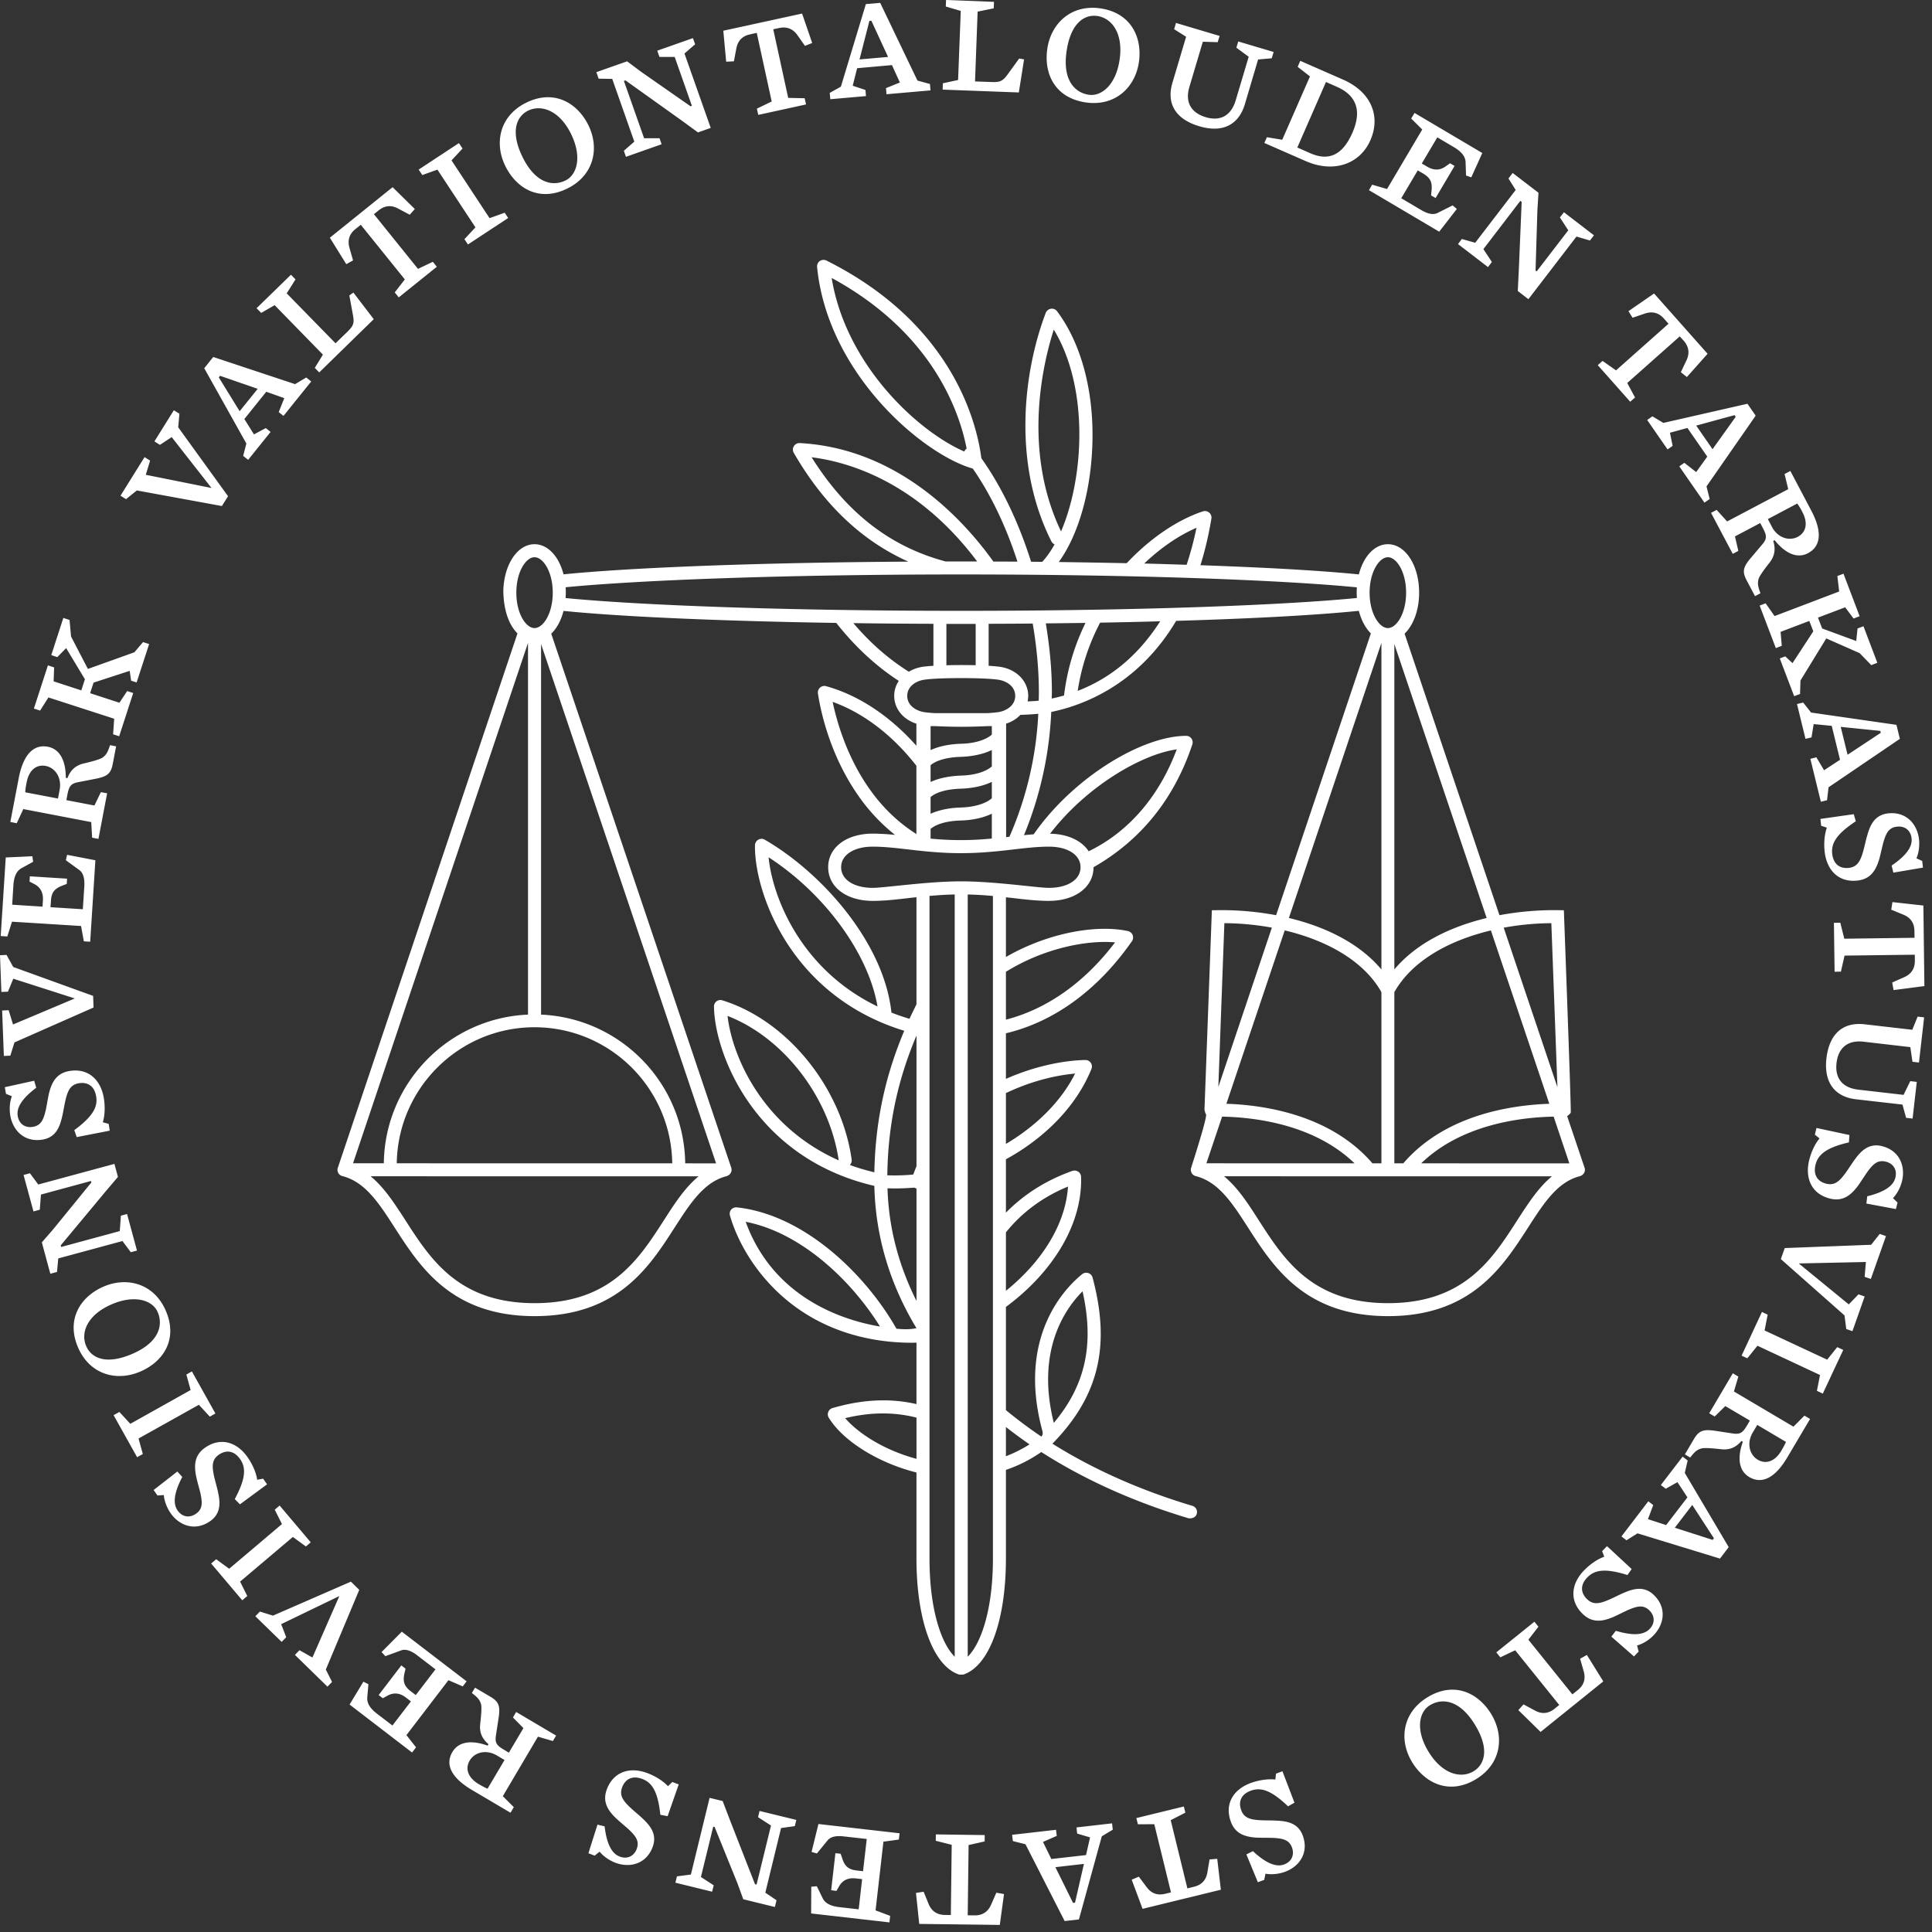 <svg xmlns="http://www.w3.org/2000/svg" width="128" height="128" viewBox="0 0 128 128">
    <rect x="0" y="0" width="128" height="128" fill="#333333" stroke="none"/>
    <path fill="#FFF" fill-rule="evenodd" d="M103.61 60.306l-.404-.006a19.883 19.883 0 0 0-3.862.334l-6.286-18.652c.582-.559.963-1.555.963-2.715 0-1.804-.907-3.212-2.068-3.212-.887 0-1.622.818-1.925 2.001-1.28-.13-2.97-.256-5.218-.381a296.309 296.309 0 0 0-5.278-.228c.292-.938.54-1.962.726-3.086a.434.434 0 0 0-.562-.482c-1.692.562-3.484 1.77-5.048 3.434a693.6 693.6 0 0 0-4.502-.078c1.158-1.594 1.973-4.112 2.182-6.962.286-3.806-.551-7.326-2.293-9.65a.427.427 0 0 0-.41-.167.44.44 0 0 0-.342.273c-1.51 3.976-2.203 10.048.379 15.146.05.086.12.158.206.194-.25.448-.523.838-.818 1.155l-.738-.008c-.807-2.56-1.93-4.937-3.294-6.857-.293-2.29-1.873-8.904-10.26-13.095a.444.444 0 0 0-.44.028.432.432 0 0 0-.183.398c.695 7.099 7.048 12.438 10.315 13.354 1.213 1.747 2.218 3.873 2.958 6.166-.529-.003-1.058-.005-1.595-.005-1.878-2.633-6.221-7.497-12.825-7.85a.432.432 0 0 0-.398.648c1.99 3.44 4.506 5.824 7.589 7.207-6.676.042-12.85.203-17.675.465-2.221.122-3.896.248-5.168.376-.303-1.18-1.038-1.996-1.923-1.996-1.14 0-2.034 1.364-2.067 3.117.025 1.302.387 2.245.938 2.794L22.382 77.369a.426.426 0 0 0 .27.542c1.536.376 2.45 1.795 3.504 3.434 1.68 2.605 3.767 5.852 9.266 5.852 5.501 0 7.588-3.247 9.263-5.852 1.052-1.633 1.962-3.044 3.459-3.422.259-.087.378-.334.303-.56l-11.926-35.38c.37-.354.651-.877.815-1.509 1.272.128 2.947.256 5.168.379 3.65.197 8.077.342 12.902.417 1.102 1.4 2.474 2.76 4.141 3.84a1.781 1.781 0 0 0-.303.996c0 .849.59 1.561 1.469 1.84v1.463c-1.614-1.817-3.662-3.303-5.98-3.948a.432.432 0 0 0-.543.478c.167 1.116.76 3.99 2.613 6.687a12.23 12.23 0 0 0 2.494 2.688 15.46 15.46 0 0 0-1.475-.084c-1.742 0-2.953.913-2.953 2.226 0 1.314 1.21 2.23 2.953 2.23.801 0 1.6-.095 2.443-.195.147-.017.3-.031.453-.048v7.096c-.155.317-.311.637-.464.96-.42-.128-.816-.262-1.194-.412-.487-4.616-4.591-9.255-8.39-11.453a.416.416 0 0 0-.428-.003.444.444 0 0 0-.223.365c-.058 3.016 2.285 9.97 9.89 12.296-1.116 2.652-1.91 5.657-1.981 9.377-.565-.139-1.11-.295-1.623-.487a.427.427 0 0 0 .12-.361c-.676-4.784-4.28-9.22-8.568-10.546a.424.424 0 0 0-.554.417c.045 3.155 2.722 10.045 10.625 11.876.072 3.348 1.037 6.53 2.79 9.425-.414.094-.851.083-1.324.039-2.087-3.668-6.15-7.563-10.571-8.04a.44.44 0 0 0-.381.148.438.438 0 0 0-.078.404c.64 2.167 2.078 4.26 3.943 5.74 2.209 1.759 5.008 2.677 8.139 2.677.092 0 .183-.008.272-.011v4.074c-1.747-.401-3.58-.315-5.565.264a.423.423 0 0 0-.278.259.414.414 0 0 0 .033.378c.952 1.559 3.292 3 5.81 3.632v5.701c0 4.116 1.114 7.135 2.836 7.689h.259c1.722-.554 2.832-3.573 2.832-7.689v-5.874a9.37 9.37 0 0 0 2.343-1.183c2.808 1.798 6.083 3.29 9.765 4.391.306.02.478-.103.534-.292a.427.427 0 0 0-.287-.534c-3.484-1.04-6.597-2.438-9.274-4.118 3.072-3.145 3.87-6.467 2.66-11.008a.426.426 0 0 0-.284-.295.423.423 0 0 0-.403.07c-1.05.842-4.347 4.076-2.641 10.373.058.259-.008.323-.07.387a30.717 30.717 0 0 1-2.343-1.75v-6.837c3.13-2.316 5.079-5.51 4.979-8.618a.415.415 0 0 0-.184-.34.447.447 0 0 0-.39-.055c-1.744.617-3.216 1.555-4.405 2.768v-3.536c2.585-1.42 4.664-3.512 5.666-5.986a.43.43 0 0 0-.406-.593c-1.478.028-3.398.424-5.26 1.25v-3.02c3.148-.745 6.067-2.83 8.348-6.099a.45.45 0 0 0 .05-.406.448.448 0 0 0-.314-.267c-2.087-.45-5.29.109-8.084 1.717v-3.954c.137.016.276.028.407.042.843.1 1.639.194 2.44.194 1.742 0 2.958-.915 2.958-2.229 2.64-1.51 5.164-3.995 6.547-8.139a.443.443 0 0 0-.058-.386.423.423 0 0 0-.345-.179c-2.925-.002-7.494 2.758-10.11 6.523a26.16 26.16 0 0 0-.642.056 24.214 24.214 0 0 0 1.806-8.162c2.131-.437 5.765-1.809 8.275-6.035 2.496-.075 4.817-.167 6.887-.281 2.249-.123 3.938-.254 5.218-.384.158.623.44 1.143.796 1.497l-6.278 18.668a19.79 19.79 0 0 0-3.851-.334l-.406.006-.49 13.223c.058.228.075.259.097.284.082.068-.245 1.254-.98 3.556a.432.432 0 0 0 .273.542c1.542.376 2.452 1.795 3.507 3.434 1.675 2.605 3.764 5.852 9.266 5.852 5.495 0 7.585-3.247 9.266-5.852 1.052-1.633 1.956-3.044 3.45-3.422.262-.087.384-.334.303-.56l-1.152-3.414c.198-.156.22-.198.237-.237.022-.116-.13-4.585-.456-13.406zM69.818 94.27c-1.197-4.775.734-7.546 1.903-8.718.787 3.495.206 6.203-1.903 8.718zm-3.173.273a32.39 32.39 0 0 0 1.564 1.15c-.52.328-1.04.586-1.564.784v-1.934zm0-12.897c1.06-1.317 2.44-2.346 4.113-3.033-.156 2.47-1.703 4.964-4.113 6.906v-3.873zm0-9.225c1.456-.698 3.078-1.16 4.583-1.294-.935 1.862-2.582 3.473-4.583 4.661v-3.367zm0-8.036c2.488-1.553 5.36-2.117 7.23-1.95-2.037 2.69-4.544 4.427-7.23 5.12v-3.17zm-17.24 16.562c3.63.704 6.964 3.83 8.898 6.94-3.317-.568-7.265-2.432-8.899-6.94zm-1.203-13.64c3.701 1.438 6.743 5.354 7.366 9.57-5.031-2.23-7.057-6.857-7.366-9.57zm2.719-10.51c3.71 2.399 6.625 6.386 7.215 9.884-5.017-2.416-6.94-7.143-7.215-9.884zm-3.478 20.28l-2.046-.003c-.066-5.312-4.288-9.625-9.55-9.853V42.67l11.596 34.407zm-21.157-.006c.073-4.978 4.135-9.013 9.125-9.013 4.994 0 9.057 4.035 9.127 9.016l-18.252-.003zm20 .863c-.908.745-1.604 1.822-2.322 2.944-1.65 2.56-3.514 5.46-8.542 5.46-5.028 0-6.893-2.9-8.543-5.46-.723-1.122-1.419-2.204-2.326-2.947l21.732.003zm-11.304-35.34v24.627c-5.265.225-9.489 4.54-9.553 9.85h-2.04l11.593-34.476zm.431-.982c-.57 0-1.204-.963-1.204-2.345 0-1.383.634-2.349 1.204-2.349.574 0 1.208.966 1.208 2.349 0 1.382-.634 2.345-1.208 2.345zM64.02 29.736a.394.394 0 0 0-.131.18C60.83 28.59 56.04 24.194 55.1 18.415c6.634 3.606 8.451 8.779 8.944 11.308-.009.006-.017.006-.025.014zm8.865 11.517c1.364-.025 2.69-.053 3.98-.092-1.214 1.901-2.95 3.643-5.463 4.611.245-1.636.77-3.155 1.483-4.519zm-.968.017a14.934 14.934 0 0 0-1.422 4.811c-.267.072-.537.142-.816.2 0-.139.012-.264.012-.403 0-1.505-.148-3.047-.404-4.577.89-.009 1.762-.02 2.63-.031zm-3.835 5.2c.023-.119.04-.239.04-.364 0-.971-.769-1.761-1.868-1.928a10.73 10.73 0 0 0-.754-.067v-2.783a501.74 501.74 0 0 0 2.919-.016c.262 1.525.409 3.063.409 4.566 0 .18-.006.365-.011.545-.25.025-.49.034-.735.048zm-1.424 8.994v-7.521c.38-.12.7-.323.948-.582.384-.011.777-.033 1.183-.07a23.078 23.078 0 0 1-1.912 8.145l-.22.028zm11.305-5.816c-1.313 3.493-3.514 5.627-5.835 6.751-.459-.701-1.377-1.144-2.557-1.163 2.382-3.122 6.072-5.27 8.392-5.588zm-13.849 9.614a24.49 24.49 0 0 1 1.67.098v43.898c0 3.35-.774 5.618-1.67 6.503V59.262zm-2.532.095c.52-.045 1.074-.084 1.67-.097v50.501c-.9-.885-1.67-3.153-1.67-6.503V59.357zm-.863 37.295c-2.114-.567-3.845-1.672-4.724-2.696 1.675-.404 3.23-.415 4.724-.036v2.732zm-.141-17.97c.036.025.08.04.122.053.008 0 .014 0 .02.003v7.452c-1.178-2.343-1.845-4.848-1.92-7.463.595.02 1.188.005 1.778-.045zm.141-1.416c-.07.178-.147.362-.208.548-.57.058-1.141.072-1.714.053h-.009c.042-3.673.827-6.642 1.931-9.26v8.659zm2.942-20.742c1.35 0 2.485-.13 3.49-.247.82-.095 1.594-.184 2.342-.184 1.255 0 2.095.548 2.095 1.363 0 .819-.84 1.367-2.095 1.367-.748 0-3.578-.432-5.832-.432-2.185 0-5.084.432-5.838.432-1.252 0-2.096-.548-2.096-1.367 0-.815.844-1.363 2.096-1.363.754 0 1.525.089 2.346.184 1.001.116 2.137.247 3.492.247zm2.05-.968c-.628.061-1.307.103-2.05.103-.73 0-1.386-.04-2.007-.098v-.642c.39-.331 1.088-.535 2.04-.56.523-.014 1.33-.114 2.017-.45v1.647zm-4.057-2.75c.39-.328 1.088-.528 2.04-.556.523-.017 1.33-.114 2.017-.45v1.087c-.403.354-1.135.582-2.042.613-.632.016-1.383.125-2.015.414v-1.107zm0-4.7h.273a38.71 38.71 0 0 0 1.759.045c.364 0 1.102-.01 1.753-.044h.272v.562c-.403.356-1.135.584-2.042.607-.632.019-1.383.128-2.015.42v-1.59zm4.057 2.672c-.403.354-1.135.582-2.042.607-.632.022-1.383.13-2.015.423v-1.113c.39-.326 1.088-.526 2.04-.554.523-.017 1.33-.117 2.017-.45v1.087zm-4.997 4.48c-1.224-.773-2.304-1.811-3.2-3.12-1.455-2.114-2.087-4.398-2.349-5.637 2.199.79 4.11 2.38 5.549 4.235v4.522zm.529-10.226c.448-.067 1.335-.106 2.443-.106 1.099 0 1.99.04 2.443.106.565.08 1.132.445 1.132 1.074 0 .623-.567.99-1.132 1.077-.173.022-.41.047-.693.064h-3.503a9.342 9.342 0 0 1-.69-.064c-.565-.086-1.136-.454-1.136-1.077 0-.629.57-.993 1.136-1.074zm1.458-.957v-2.741h1.94v2.738a42.217 42.217 0 0 0-.955-.011c-.267 0-.615.003-.985.014zm-.86-2.747v2.783c-.27.017-.526.039-.726.067-.337.053-.643.17-.902.325-1.452-.907-2.666-2.03-3.676-3.22 1.728.026 3.5.04 5.304.045zm1.82-4.129h-1.01c-3.687-.982-6.584-3.244-8.88-6.904 2.463.306 7.02 1.64 10.97 6.904h-1.08zm6.636-1.992c-2.565-5.351-1.213-11.089-.481-13.37 2.343 3.853 2.012 9.814.481 13.37zm8.32 2.212c-.91-.03-1.847-.059-2.81-.084 1.104-1.051 2.298-1.864 3.464-2.368a22.017 22.017 0 0 1-.654 2.452zm11.28 2.2c-4.805.471-14.38.85-26.236.85-11.818 0-21.37-.376-26.19-.846.008-.117.016-.237.016-.356 0-.123-.005-.243-.013-.36 4.819-.467 14.372-.848 26.187-.848 11.856 0 21.426.384 26.234.854a4.935 4.935 0 0 0 .003.707zm12.923 38.315c-.901.745-1.594 1.822-2.318 2.944-1.647 2.56-3.514 5.46-8.54 5.46-5.03 0-6.897-2.9-8.545-5.46-.718-1.122-1.413-2.204-2.323-2.947l21.726.003zM80.968 73.98c2.276.044 6.138.548 8.776 3.094l-9.817-.003 1.04-3.091zm-.25-1.962l.4-10.855c1.027.005 2.095.103 3.147.295l-3.548 10.56zm4.398-10.377c2.719.646 5.215 1.976 6.406 4.09v11.343h-.593c-2.735-3.175-7.056-3.86-9.678-3.946l3.865-11.487zm6.406-19.05V64.23c-1.48-1.767-3.762-2.844-6.13-3.411l6.13-18.226zm-.782-3.324c0-1.383.64-2.349 1.213-2.349.568 0 1.205.966 1.205 2.349 0 1.382-.637 2.345-1.205 2.345-.573 0-1.213-.963-1.213-2.345zm7.755 21.554c-2.362.567-4.638 1.644-6.116 3.406V42.67l6.116 18.15zm4.152 12.307c-2.627.09-6.946.77-9.675 3.946h-.593V65.732c1.194-2.115 3.679-3.44 6.397-4.088l3.87 11.484zm.537-1.096l-3.56-10.571a18.305 18.305 0 0 1 3.156-.298l.404 10.869zm.79 5.045l-9.817-.003c2.632-2.546 6.497-3.05 8.776-3.094l1.041 3.097zM11.806 28.309l3.303 4.567-.409.65-5.635-1.032-.715.576-.367-.228 1.594-2.557.367.231-.286.94 4.355.874-2.638-3.37-.78.513-.364-.229 1.286-2.064.37.23-.08.9zm4.383-.548l.637 1.019.782-.418.32.254-1.489 1.85-.328-.262.211-.82-2.79-4.987.595-.746 5.423 1.8.74-.442.329.265-1.837 2.281-.317-.253.37-.924-1.194-.423-1.452 1.806zm.885-2l-2.496-.863-.081.106 1.38 2.24 1.197-1.483zm6.338-6.378l1.35 1.764-3.612 3.526-.295-.301.54-.876-3.2-3.278-.89.514-.307-.311 2.28-2.22.3.31-.582.925 3.234 3.308.801-.779c.41-.4.443-.584.353-1.09l-.239-1.3.267-.192zm4.071-5.535l-.336.379-.766-.407c-.411-.225-.854-.239-1.305.126l-.303.244 2.919 3.623.985-.467.264.328-2.523 2.029-.265-.329.668-.862-2.919-3.62-.353.284c-.473.378-.512.829-.395 1.246l.236.83-.448.25-1.088-1.753 4.157-3.348 1.472 1.447zm4.95.604l1.005-.359.231.35-2.666 1.754-.233-.35.729-.783-2.519-3.826-1.001.36-.24-.363 2.666-1.755.24.361-.73.785 2.519 3.826zm2.419-7.644c1.825-.907 3.38-.022 4.126 1.478.746 1.502.395 3.314-1.374 4.196-1.845.918-3.37.033-4.119-1.47-.75-1.51-.403-3.324 1.367-4.204zm2.626 5.142c.754-.375 1.102-1.566.348-3.091-.784-1.578-1.992-1.945-2.846-1.525-.752.379-1.202 1.37-.343 3.106.869 1.739 2.02 1.922 2.841 1.51zm4.547-2.565l-1.463-4.157-.902-.017-.15-.431 2.037-.718.918.687 3.283 2.29.092-.028-1.14-3.239-1.01-.002-.146-.412 2.363-.832.147.409-.706.61 1.739 4.93-.843.298-1.102-.804-3.704-2.644-.103.036 1.339 3.799 1.02-.003.14.4-2.363.832-.139-.4.693-.604zM53.81 2.849l-.48.189-.497-.707c-.27-.384-.66-.595-1.225-.473l-.378.083.99 4.544 1.091.023.09.412-3.164.692-.092-.414.982-.473-.99-4.547-.449.1c-.587.125-.826.51-.904.935l-.161.849-.512.025-.19-2.051L53.14.898l.67 1.95zm2.977 1.67l-.292 1.162.843.279.036.406-2.365.208-.036-.42.737-.412L57.366.27l.949-.08 2.468 5.147.829.228.036.423-2.916.256-.033-.406.92-.373-.525-1.152-2.307.206zm2.05-.747L57.73 1.374l-.13.01-.654 2.553 1.892-.165zm9.01.162L67.5 6.126l-5.048-.189.017-.42 1.007-.217.176-4.577-.991-.29.017-.434 3.177.123-.016.43L64.77.77l-.172 4.625 1.116.039c.567.022.729-.081 1.032-.487l.776-1.069.326.056zm5.04-3.381c2.017.284 2.802 1.89 2.571 3.55-.234 1.656-1.544 2.958-3.503 2.686-2.043-.29-2.805-1.876-2.571-3.537.234-1.67 1.547-2.969 3.503-2.7zM72.15 6.28c.834.116 1.797-.671 2.031-2.357.245-1.745-.54-2.73-1.486-2.864-.835-.117-1.767.448-2.037 2.374-.267 1.92.582 2.719 1.492 2.847zM82.73 3.76l-.816-.598.122-.415 2.346.696-.125.417-.905.081-.879 2.972c-.395 1.316-1.43 1.923-3.013 1.452-1.48-.436-2.22-1.413-1.781-2.89l.904-3.04-.793-.5.122-.415 2.889.86-.125.415-.985-.03-.89 2.993c-.326 1.097.2 1.742 1.076 2.004 1.007.303 1.7-.134 1.992-1.116l.86-2.886zm4.059 1.303l-.815-.635.172-.398 2.827 1.241c1.879.821 2.516 2.427 1.82 4.016-.679 1.56-2.401 2.212-4.288 1.385l-2.738-1.2.167-.38 1.018.167 1.837-4.196zm.022 5.089c1.05.459 2.057.32 2.791-1.36.707-1.612.114-2.544-1.046-3.048l-.707-.311-1.898 4.34.86.379zm11.395-.014l-.729 1.611-.348-.122-.03-.874c-.009-.381-.268-.704-.777-1.005l-1.096-.648-1.03 1.734.365.211c.467.278.88.226 1.216-.022l.292-.206.3.178-1.257 2.126-.3-.175.035-.345c.048-.532-.086-.821-.553-1.1l-.365-.211-1.093 1.845 1.321.779c.473.284.83.323 1.086.195l.996-.501.28.236-1.168 1.506-4.655-2.752.211-.362.988.287 2.332-3.943-.732-.727.223-.37 4.488 2.655zm-.47 5.946l2.682-3.497-.478-.763.278-.364 1.711 1.31-.072 1.147-.123 4.007.076.055 2.092-2.721-.554-.851.265-.346 1.99 1.528-.265.345-.893-.261-3.184 4.148-.704-.542.067-1.355.19-4.547-.087-.07-2.449 3.198.562.851-.256.34-1.986-1.525.253-.337.885.25zm14.024 8.896l-.4-.322.372-.782c.203-.426.195-.866-.183-1.303l-.262-.286-3.478 3.086.517.963-.32.28-2.15-2.423.317-.281.893.626 3.478-3.089-.303-.342c-.4-.45-.852-.47-1.26-.334l-.819.278-.272-.436 1.697-1.17 3.545 3.994-1.372 1.541zm.036 3.373l-1.157.317.178.871-.337.234-1.35-1.95.346-.243.726.437 5.57-1.269.546.788-3.258 4.688.211.835-.348.24-1.667-2.405.337-.233.782.614.737-1.024-1.316-1.9zm1.664 1.408l1.534-2.145-.076-.112-2.54.693 1.082 1.564zm6.545 4.074c.712 1.346.665 2.345-.217 2.813-.749.398-1.539-.02-2.215-.86l-.092.05c.187.593.067 1.038-.242 1.436-.44.557-.676.915-.72 1.06-.09.292-.059.507.116.971l-.361.192-.551-1.043c-.304-.576-.256-.874.3-1.52l.732-.865c.364-.42.273-.645-.006-1.171l-.128-.245-1.675.885.223.96-.37.197-1.439-2.718.373-.195.693.765 4.049-2.137-.243-1.005.384-.203 1.389 2.633zm-2.607 1.077c.37.704 1.124.965 1.711.653.551-.292.69-.91.306-1.633a4.081 4.081 0 0 0-.342-.573l-1.948 1.032.273.52zm3.598 7.385l-1.712 2.79-.025.891-.392.145-.952-2.5.362-.138.481.45 1.378-2.109-.265-.687-1.903.724.08.923-.394.153-1.072-2.818.396-.15.592.845 4.28-1.628-.12-1.024.406-.155 1.069 2.816-.4.155-.557-.745-1.803.684.278.72 2.257.83.086-.83.392-.15.921 2.422-.403.155-.768-.793-2.212-.976zm.361 5.793l-1.196-.117-.145.882-.398.095-.562-2.307.41-.097.522.662 5.657.815.226.927-4.725 3.21-.1.858-.41.1-.695-2.844.398-.1.51.857 1.057-.693-.549-2.248zm1.05 1.914l2.2-1.455-.033-.125-2.621-.267.453 1.847zm2.103 6.899c-.211.704-.537 1.332-1.439 1.435-1.257.148-2.042-.687-2.181-1.897-.07-.607-.003-1.197.145-1.606l-.379-.125-.05-.454 2.21-.314.136.47c-1.289.852-1.64 1.46-1.564 2.154.08.695.515 1.002 1.102.932.576-.064.776-.465.963-1.144.094-.336.161-.698.27-1.049.197-.7.514-1.316 1.363-1.416 1.202-.134 1.937.698 2.054 1.72.05.456-.028.935-.173 1.257l.384.173.05.442-1.962.334-.114-.47c1.013-.687 1.383-1.274 1.322-1.803-.067-.576-.495-.83-.963-.774-.54.059-.729.41-.918 1.085-.083.329-.164.699-.256 1.05zm.943 8.692l-.089-.503.788-.348c.431-.19.72-.529.712-1.108l-.005-.384-4.653.059-.242 1.063-.417.005-.045-3.241.423-.006.264 1.06 4.653-.061-.006-.456c-.008-.604-.336-.913-.737-1.077l-.799-.329.078-.503 2.051.228.067 5.337-2.043.264zm.663 6.943l.445-.91.431.05-.278 2.43-.431-.05-.24-.877-3.077-.35c-1.367-.157-2.146-1.07-1.96-2.711.179-1.53 1.005-2.432 2.538-2.257l3.15.362.354-.871.431.047-.342 2.994-.431-.05-.142-.97-3.103-.36c-1.138-.128-1.683.504-1.786 1.414-.12 1.043.428 1.65 1.447 1.764l2.994.345zm-3.02 6.024c-.442.587-.968 1.063-1.844.849-1.23-.298-1.678-1.35-1.392-2.535.145-.595.412-1.127.69-1.452l-.311-.25.108-.443 2.182.467-.034.487c-1.5.35-2.045.802-2.212 1.486-.164.679.14 1.11.713 1.252.562.137.887-.172 1.296-.74.206-.284.398-.601.615-.893.432-.59.946-1.06 1.773-.857 1.171.29 1.575 1.327 1.333 2.32-.109.446-.35.874-.599 1.125l.304.295-.109.43-1.956-.364.056-.481c1.19-.295 1.739-.715 1.864-1.235.14-.563-.178-.95-.634-1.06-.526-.129-.827.133-1.239.703-.189.276-.395.599-.604.896zm-.893 8.587l-4.218-3.731.259-.73 5.726-.219.568-.72.412.147-1.002 2.838-.41-.139.082-.985-4.447.097 3.314 2.713.643-.667.409.142-.81 2.298-.409-.142-.117-.902zm-5.768 2.01l-.67.832-.38-.176 1.348-2.894.38.178-.205 1.047 4.146 1.936.668-.832.398.187-1.355 2.894-.39-.187.206-1.046-4.146-1.94zm1.97 7.412c-.774 1.305-1.65 1.798-2.513 1.286-.723-.429-.787-1.316-.425-2.335l-.092-.053c-.407.474-.849.604-1.347.546-.707-.08-1.133-.098-1.28-.056-.298.073-.465.214-.768.607l-.353-.209.6-1.016c.332-.556.613-.67 1.456-.54l1.116.17c.55.09.695-.108.996-.615l.14-.239-1.629-.96-.704.69-.362-.214 1.564-2.65.365.22-.292.986 3.943 2.332.729-.732.373.22-1.517 2.562zm-2.285-1.655c-.403.684-.23 1.458.34 1.795.54.32 1.14.11 1.555-.593.167-.278.254-.454.307-.59l-1.898-1.124-.304.512zm-4.324 4.288l-.66-1.008-.776.437-.325-.245 1.444-1.883.334.256-.192.823 2.91 4.917-.578.76-5.465-1.673-.73.46-.333-.256 1.78-2.327.326.25-.35.933 1.205.392 1.41-1.836zm-.837 2.014l2.512.805.081-.106-1.436-2.21-1.157 1.511zm-4.08 5.916c-.679.284-1.377.423-2.023-.209-.907-.882-.756-2.017.098-2.888.426-.437.926-.762 1.333-.899l-.142-.373.323-.328 1.633 1.514-.275.4c-1.47-.461-2.168-.35-2.658.154-.49.498-.445 1.026-.028 1.438.415.404.849.31 1.495.025.322-.139.645-.314.985-.456.667-.284 1.346-.431 1.961.17.86.837.68 1.94-.039 2.674-.32.328-.743.573-1.082.66l.106.405-.31.323-1.499-1.313.295-.387c1.171.353 1.862.267 2.232-.111.403-.412.33-.91-.006-1.238-.387-.379-.78-.304-1.422-.026-.309.14-.648.315-.977.465zm-6.285 6.166l.339-.38.762.408c.415.226.857.24 1.308-.125l.3-.245-2.918-3.623-.985.468-.265-.329 2.524-2.031.265.331-.665.86 2.916 3.623.359-.287c.467-.375.509-.826.39-1.243l-.237-.832.448-.25 1.088 1.752-4.155 3.348-1.474-1.445zm-2.77 4.553c-1.727 1.077-3.36.35-4.248-1.074-.888-1.42-.715-3.259.963-4.308 1.747-1.09 3.353-.362 4.24 1.06.893 1.436.727 3.276-.954 4.322zm-3.107-4.864c-.718.445-.95 1.667-.048 3.108.933 1.494 2.17 1.747 2.98 1.241.713-.448 1.066-1.478.037-3.125-1.027-1.644-2.193-1.714-2.97-1.224zm-11.462 8.76c-.732-.048-1.419-.229-1.717-1.08-.423-1.194.212-2.146 1.36-2.552.58-.203 1.172-.267 1.598-.217l.042-.392.428-.156.796 2.081-.426.24c-1.115-1.063-1.789-1.275-2.448-1.041-.657.23-.857.726-.66 1.28.19.548.624.651 1.325.684.35.017.718.003 1.085.031.73.033 1.4.206 1.684 1.013.4 1.138-.25 2.042-1.216 2.382-.432.153-.922.183-1.264.114l-.086.412-.42.153-.76-1.842.431-.217c.896.834 1.553 1.063 2.051.89.548-.195.699-.67.546-1.113-.184-.51-.565-.618-1.27-.654-.333-.011-.712-.003-1.079-.017zm-8.278 2.785l.473-.2.52.692c.276.379.67.582 1.233.44l.378-.09-1.107-4.518-1.085.006-.103-.412 3.147-.768.1.409-.971.498 1.105 4.519.442-.109c.587-.142.815-.531.885-.96l.142-.848.509-.042.24 2.048-5.187 1.266-.721-1.931zm-3.025-1.63l.267-1.172-.854-.253-.045-.407 2.357-.27.048.42-.727.435-1.516 5.51-.946.108-2.596-5.09-.835-.208-.05-.415 2.91-.334.048.404-.913.4.554 1.133 2.298-.262zm-2.031.8l1.171 2.369.131-.017.59-2.568-1.892.217zm-9.236 1.706l.507-.078.328.802c.175.437.51.729 1.088.737l.387.003.058-4.65-1.057-.267.006-.423 3.238.045-.005.42-1.063.24-.058 4.654.456.006c.604.006.92-.317 1.093-.71l.348-.793.507.09-.279 2.045-5.337-.067-.217-2.054zm-6.945 1.361l.008-1.772.368-.031.384.785c.167.347.534.534 1.118.6l1.272.145.228-2-.42-.048c-.537-.064-.89.15-1.102.515l-.18.312-.349-.045.281-2.454.348.039.111.328c.17.51.412.715.952.78l.42.047.245-2.135-1.522-.17c-.55-.066-.893.04-1.074.265l-.707.865-.353-.102.456-1.85 5.376.614-.05.417-1.021.14-.52 4.552.965.362-.047.434-5.187-.593zm-1.992-5.66l-1.044 4.285.743.501-.108.446-2.096-.512-.392-1.075-1.505-3.714-.092-.025-.816 3.339.846.55-.103.424-2.434-.596.103-.42.923-.122 1.239-5.079.865.209.487 1.272 1.656 4.238.105.025.955-3.91-.857-.554.1-.412 2.435.593-.1.412-.91.125zm-10.922-.634c-.532-.51-.94-1.091-.62-1.934.45-1.186 1.55-1.5 2.687-1.069.576.217 1.069.549 1.361.866l.29-.279.422.162-.734 2.104-.482-.092c-.164-1.534-.542-2.129-1.196-2.374-.654-.248-1.124 0-1.333.548-.206.54.058.9.573 1.38.256.24.548.465.81.721.531.498.935 1.066.632 1.867-.426 1.124-1.511 1.397-2.469 1.033-.428-.165-.82-.454-1.04-.732l-.331.264-.412-.161.6-1.895.474.114c.142 1.213.495 1.811.993 2 .54.207.963-.055 1.13-.495.192-.509-.03-.837-.545-1.319-.25-.225-.546-.464-.81-.71zm-9.567-1.892c-1.308-.774-1.797-1.648-1.288-2.51.434-.727 1.319-.788 2.337-.423l.056-.095c-.476-.406-.607-.846-.548-1.347.08-.706.097-1.132.058-1.282-.075-.293-.217-.462-.612-.763l.209-.353 1.018.6c.56.332.674.607.537 1.45l-.17 1.12c-.086.553.109.692.618.993l.24.144.965-1.628-.696-.704.215-.364 2.646 1.564-.214.361-.99-.289-2.327 3.943.729.726-.22.37-2.563-1.513zm1.659-2.282c-.688-.404-1.461-.234-1.798.337-.32.54-.114 1.14.593 1.56.28.162.453.254.59.304l1.124-1.9-.51-.301zm-9.759-3.373l.918-1.513.331.167-.075.865c-.036.384.181.735.651 1.094l1.016.776 1.224-1.597-.336-.26c-.426-.327-.843-.325-1.21-.122l-.315.173-.276-.212 1.503-1.964.278.217-.078.337c-.11.517-.01.826.42 1.157l.334.256 1.308-1.705-1.216-.933c-.44-.336-.787-.42-1.054-.325l-1.05.384-.253-.27 1.342-1.352 4.293 3.289-.256.336-.946-.412-2.785 3.64.637.81-.264.342-4.14-3.178zm-5.075-5.89l5.164-2.252.554.543-2.215 5.281.412.821-.304.312-2.156-2.104.303-.311.857.484 1.784-4.071-3.854 1.861.334.869-.303.306-1.742-1.698.303-.311.863.27zm.595-6.067l-.476-.954.323-.273 2.062 2.438-.323.273-.862-.63-3.495 2.959.475.954-.333.284-2.06-2.438.332-.283.862.631 3.495-2.96zm-5.674-3.116c-.15-.72-.158-1.433.587-1.948 1.038-.72 2.12-.359 2.816.643.351.504.57 1.055.632 1.486l.392-.073.262.376-1.798 1.325-.342-.348c.73-1.36.754-2.068.36-2.64-.402-.577-.927-.635-1.414-.301-.476.33-.462.773-.31 1.46.079.343.187.693.262 1.052.156.713.167 1.408-.534 1.895-.993.688-2.037.298-2.621-.54-.259-.38-.42-.843-.443-1.193l-.42.03-.256-.364 1.572-1.225.326.36c-.568 1.087-.618 1.777-.314 2.214.33.476.826.498 1.213.229.448-.307.45-.707.297-1.395-.08-.325-.189-.692-.267-1.043zm-.375-5.763l-.284-1.027.367-.208 1.558 2.788-.37.209-.726-.785-3.996 2.234.284 1.027-.378.212-1.559-2.786.384-.211.724.784 3.996-2.237zM5.178 89.29c-.815-1.864.139-3.375 1.675-4.046 1.536-.667 3.33-.233 4.124 1.578.826 1.887-.128 3.37-1.664 4.04-1.547.68-3.342.24-4.135-1.572zm5.265-2.368c-.334-.773-1.517-1.177-3.072-.495-1.614.707-2.043 1.89-1.656 2.763.334.774 1.302 1.272 3.08.495 1.781-.779 2.018-1.922 1.648-2.763zm-2.33-4.7L3.86 83.374l-.084.896-.442.12-.562-2.081.751-.863 2.532-3.108-.027-.095-3.315.9-.077 1.004-.418.114-.657-2.416.423-.114.549.746 5.047-1.366.234.862-.88 1.038-2.91 3.498.028.106 3.884-1.052.073-1.021.409-.112.657 2.424-.41.109-.55-.74zm-4.875-9.758c.176-.712.47-1.36 1.364-1.508 1.25-.206 2.073.584 2.276 1.789.1.607.061 1.196-.067 1.608l.39.106.07.45-2.188.427-.161-.462c1.24-.916 1.564-1.54 1.45-2.23-.114-.69-.562-.973-1.147-.876-.567.095-.748.501-.901 1.188-.081.343-.128.707-.217 1.066-.165.71-.448 1.341-1.292 1.48-1.19.198-1.967-.6-2.137-1.61-.072-.451-.022-.938.109-1.264l-.392-.159-.076-.44 1.945-.428.137.465c-.974.735-1.316 1.341-1.227 1.867.092.57.534.804.999.724.534-.09.706-.448.865-1.133.064-.328.128-.707.2-1.06zm-2.365-8.4l5.298 1.916.025.771-5.24 2.313-.27.876-.43.02-.115-3.011.432-.02.29.946 4.092-1.725L.88 64.842l-.354.86-.434.017L0 63.284l.435-.017.44.796zm-.492-7.255l1.764-.08.05.367-.765.42c-.337.186-.507.559-.543 1.149l-.08 1.274 2.011.128.025-.417c.034-.545-.197-.885-.573-1.08l-.314-.164.022-.348 2.465.156-.02.348-.325.125c-.495.198-.693.45-.723.994l-.03.423 2.142.136.1-1.528c.03-.554-.092-.89-.323-1.063l-.901-.656.083-.36 1.873.362-.343 5.396-.42-.025-.186-1.016-4.575-.286-.311.979-.437-.028.334-5.206zm.862-5.27c.29-1.492.946-2.251 1.929-2.065.829.161 1.188.977 1.188 2.06l.108.019c.22-.582.593-.857 1.08-.972.693-.161 1.1-.292 1.227-.378.253-.17.365-.362.515-.835l.403.08-.222 1.161c-.123.635-.345.838-1.183.996l-1.113.217c-.548.103-.615.337-.726.916l-.053.273 1.859.356.428-.885.415.075-.576 3.02-.418-.079-.06-1.032-4.5-.863-.434.938-.426-.083.56-2.92zm2.708.784c.15-.779-.273-1.452-.924-1.577-.618-.117-1.11.28-1.26 1.085a4.31 4.31 0 0 0-.095.66l2.17.414.109-.582zm1.872-8.005l3.08-1.102.574-.676.403.13-.829 2.544-.364-.117-.095-.651-2.393.779-.228.701 1.94.632.514-.774.4.131-.929 2.863-.403-.128.072-1.032-4.357-1.41-.551.87-.412-.133.93-2.864.411.137-.033.923 1.834.599.239-.738-1.244-2.062-.587.596-.398-.134.799-2.462.411.133.1 1.097 1.116 2.148z"/>
</svg>

